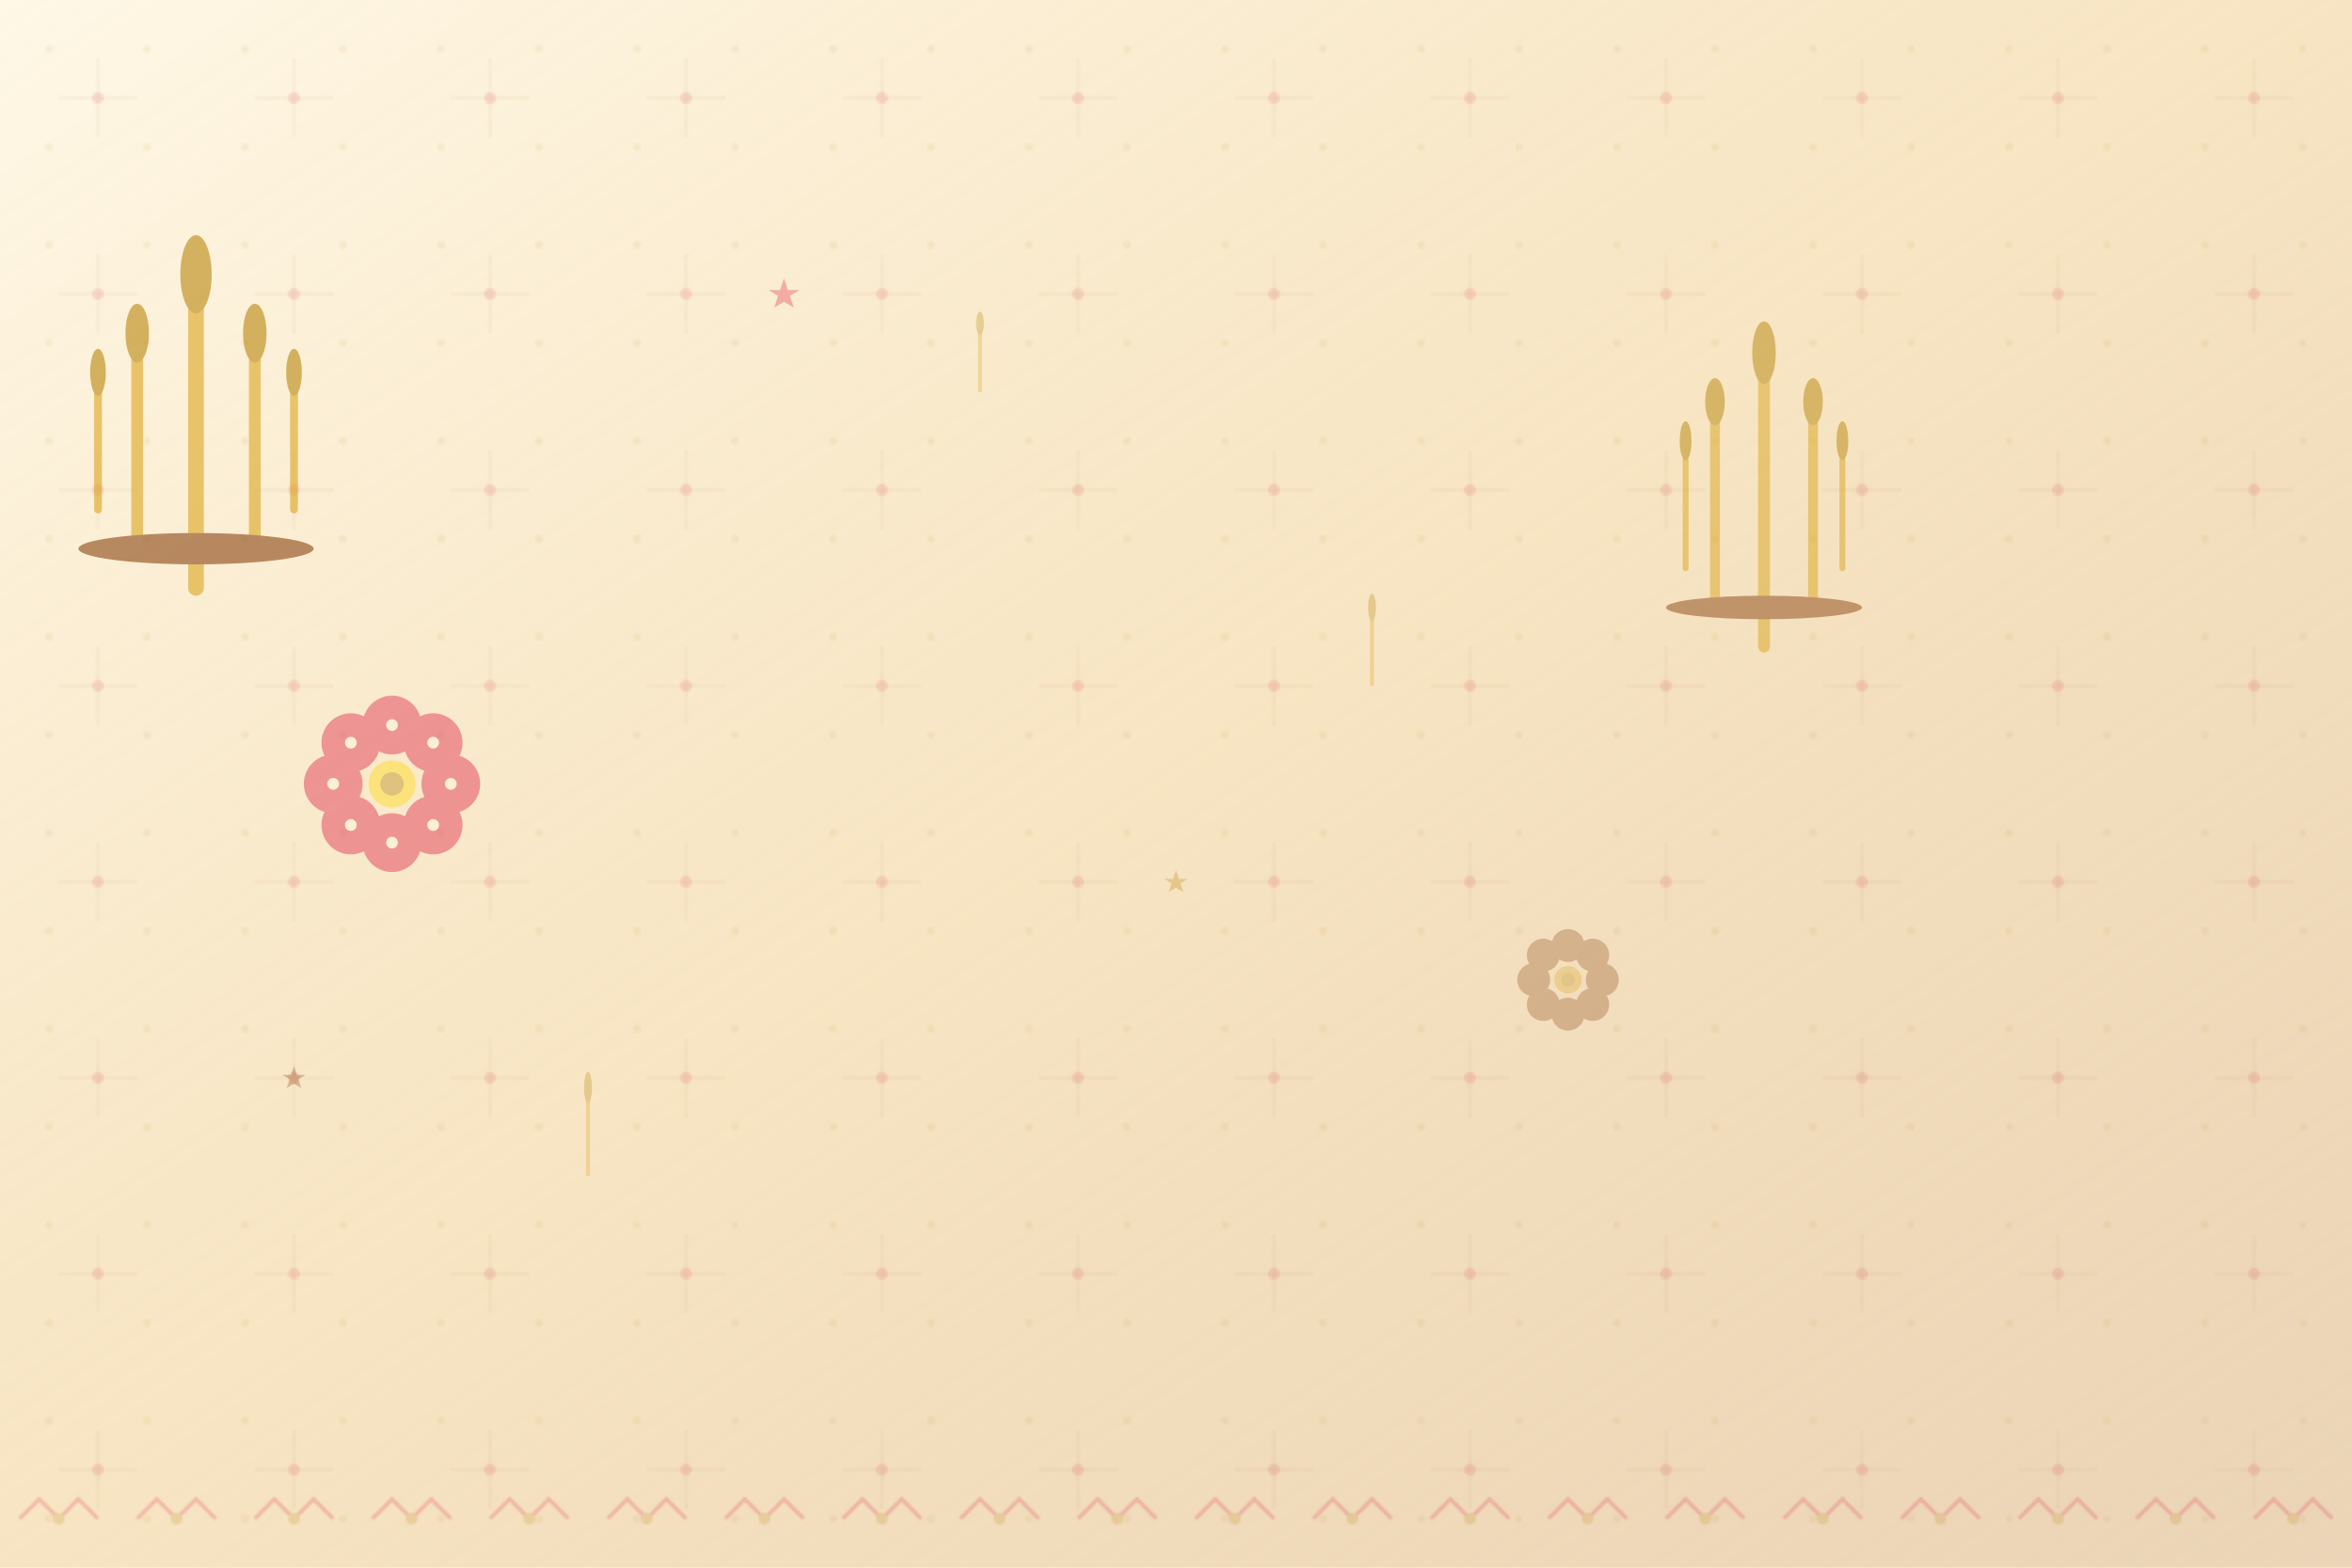 <svg width="1200" height="800" viewBox="0 0 1200 800" fill="none" xmlns="http://www.w3.org/2000/svg">
    <!-- Background gradient -->
    <defs>
        <linearGradient id="bgGradient" x1="0%" y1="0%" x2="100%" y2="100%">
            <stop offset="0%" style="stop-color:#FFF8E7;stop-opacity:1" />
            <stop offset="50%" style="stop-color:#F5DEB3;stop-opacity:0.8" />
            <stop offset="100%" style="stop-color:#DEB887;stop-opacity:0.6" />
        </linearGradient>
        
        <pattern id="folkPattern" x="0" y="0" width="100" height="100" patternUnits="userSpaceOnUse">
            <!-- Traditional Polish folk motifs -->
            <circle cx="50" cy="50" r="3" fill="#DC143C" opacity="0.3"/>
            <path d="M30 50L70 50M50 30L50 70" stroke="#8B4513" stroke-width="1" opacity="0.2"/>
            <circle cx="25" cy="25" r="2" fill="#B8860B" opacity="0.2"/>
            <circle cx="75" cy="75" r="2" fill="#B8860B" opacity="0.2"/>
            <circle cx="25" cy="75" r="2" fill="#B8860B" opacity="0.2"/>
            <circle cx="75" cy="25" r="2" fill="#B8860B" opacity="0.2"/>
        </pattern>
    </defs>
    
    <!-- Base background -->
    <rect width="1200" height="800" fill="url(#bgGradient)"/>
    
    <!-- Folk pattern overlay -->
    <rect width="1200" height="800" fill="url(#folkPattern)" opacity="0.4"/>
    
    <!-- Large decorative wheat sheaves -->
    <g transform="translate(100, 100)" opacity="0.6">
        <!-- Left wheat sheaf -->
        <g>
            <!-- Stalks -->
            <path d="M0 200L0 50" stroke="#DAA520" stroke-width="8" stroke-linecap="round"/>
            <path d="M-30 180L-30 80" stroke="#DAA520" stroke-width="6" stroke-linecap="round"/>
            <path d="M30 180L30 80" stroke="#DAA520" stroke-width="6" stroke-linecap="round"/>
            <path d="M-50 160L-50 100" stroke="#DAA520" stroke-width="4" stroke-linecap="round"/>
            <path d="M50 160L50 100" stroke="#DAA520" stroke-width="4" stroke-linecap="round"/>
            
            <!-- Wheat heads -->
            <ellipse cx="0" cy="40" rx="8" ry="20" fill="#B8860B"/>
            <ellipse cx="-30" cy="70" rx="6" ry="15" fill="#B8860B"/>
            <ellipse cx="30" cy="70" rx="6" ry="15" fill="#B8860B"/>
            <ellipse cx="-50" cy="90" rx="4" ry="12" fill="#B8860B"/>
            <ellipse cx="50" cy="90" rx="4" ry="12" fill="#B8860B"/>
            
            <!-- Binding -->
            <ellipse cx="0" cy="180" rx="60" ry="8" fill="#8B4513"/>
        </g>
    </g>
    
    <!-- Right wheat sheaf -->
    <g transform="translate(900, 150)" opacity="0.5">
        <g>
            <!-- Stalks -->
            <path d="M0 180L0 40" stroke="#DAA520" stroke-width="6" stroke-linecap="round"/>
            <path d="M-25 160L-25 65" stroke="#DAA520" stroke-width="5" stroke-linecap="round"/>
            <path d="M25 160L25 65" stroke="#DAA520" stroke-width="5" stroke-linecap="round"/>
            <path d="M-40 140L-40 85" stroke="#DAA520" stroke-width="3" stroke-linecap="round"/>
            <path d="M40 140L40 85" stroke="#DAA520" stroke-width="3" stroke-linecap="round"/>
            
            <!-- Wheat heads -->
            <ellipse cx="0" cy="30" rx="6" ry="16" fill="#B8860B"/>
            <ellipse cx="-25" cy="55" rx="5" ry="12" fill="#B8860B"/>
            <ellipse cx="25" cy="55" rx="5" ry="12" fill="#B8860B"/>
            <ellipse cx="-40" cy="75" rx="3" ry="10" fill="#B8860B"/>
            <ellipse cx="40" cy="75" rx="3" ry="10" fill="#B8860B"/>
            
            <!-- Binding -->
            <ellipse cx="0" cy="160" rx="50" ry="6" fill="#8B4513"/>
        </g>
    </g>
    
    <!-- Traditional Polish folk flowers -->
    <g transform="translate(200, 400)" opacity="0.4">
        <!-- Large folk flower -->
        <g>
            <!-- Petals -->
            <circle cx="0" cy="-30" r="15" fill="#DC143C"/>
            <circle cx="21" cy="-21" r="15" fill="#DC143C"/>
            <circle cx="30" cy="0" r="15" fill="#DC143C"/>
            <circle cx="21" cy="21" r="15" fill="#DC143C"/>
            <circle cx="0" cy="30" r="15" fill="#DC143C"/>
            <circle cx="-21" cy="21" r="15" fill="#DC143C"/>
            <circle cx="-30" cy="0" r="15" fill="#DC143C"/>
            <circle cx="-21" cy="-21" r="15" fill="#DC143C"/>
            
            <!-- Center -->
            <circle cx="0" cy="0" r="12" fill="#FFD700"/>
            <circle cx="0" cy="0" r="6" fill="#B8860B"/>
            
            <!-- Decorative dots -->
            <circle cx="0" cy="-30" r="3" fill="#FFF8E7"/>
            <circle cx="21" cy="-21" r="3" fill="#FFF8E7"/>
            <circle cx="30" cy="0" r="3" fill="#FFF8E7"/>
            <circle cx="21" cy="21" r="3" fill="#FFF8E7"/>
            <circle cx="0" cy="30" r="3" fill="#FFF8E7"/>
            <circle cx="-21" cy="21" r="3" fill="#FFF8E7"/>
            <circle cx="-30" cy="0" r="3" fill="#FFF8E7"/>
            <circle cx="-21" cy="-21" r="3" fill="#FFF8E7"/>
        </g>
    </g>
    
    <!-- Medium folk flower -->
    <g transform="translate(800, 500)" opacity="0.3">
        <g transform="scale(0.7)">
            <!-- Petals -->
            <circle cx="0" cy="-25" r="12" fill="#8B4513"/>
            <circle cx="18" cy="-18" r="12" fill="#8B4513"/>
            <circle cx="25" cy="0" r="12" fill="#8B4513"/>
            <circle cx="18" cy="18" r="12" fill="#8B4513"/>
            <circle cx="0" cy="25" r="12" fill="#8B4513"/>
            <circle cx="-18" cy="18" r="12" fill="#8B4513"/>
            <circle cx="-25" cy="0" r="12" fill="#8B4513"/>
            <circle cx="-18" cy="-18" r="12" fill="#8B4513"/>
            
            <!-- Center -->
            <circle cx="0" cy="0" r="10" fill="#DAA520"/>
            <circle cx="0" cy="0" r="5" fill="#B8860B"/>
        </g>
    </g>
    
    <!-- Small decorative elements scattered -->
    <g opacity="0.3">
        <!-- Small wheat stalks -->
        <g transform="translate(300, 600)">
            <path d="M0 0L0 -40" stroke="#DAA520" stroke-width="2"/>
            <ellipse cx="0" cy="-45" rx="2" ry="8" fill="#B8860B"/>
        </g>
        
        <g transform="translate(500, 200)">
            <path d="M0 0L0 -30" stroke="#DAA520" stroke-width="2"/>
            <ellipse cx="0" cy="-35" rx="2" ry="6" fill="#B8860B"/>
        </g>
        
        <g transform="translate(700, 350)">
            <path d="M0 0L0 -35" stroke="#DAA520" stroke-width="2"/>
            <ellipse cx="0" cy="-40" rx="2" ry="7" fill="#B8860B"/>
        </g>
        
        <!-- Small folk stars -->
        <g transform="translate(400, 150)">
            <path d="M0,-8 L2,-2 L8,-2 L3,1 L5,7 L0,4 L-5,7 L-3,1 L-8,-2 L-2,-2 Z" fill="#DC143C"/>
        </g>
        
        <g transform="translate(600, 450)">
            <path d="M0,-6 L1.5,-1.5 L6,-1.5 L2.25,0.75 L3.75,5.25 L0,3 L-3.75,5.25 L-2.25,0.75 L-6,-1.5 L-1.5,-1.5 Z" fill="#B8860B"/>
        </g>
        
        <g transform="translate(150, 550)">
            <path d="M0,-6 L1.5,-1.5 L6,-1.5 L2.25,0.75 L3.75,5.25 L0,3 L-3.75,5.25 L-2.25,0.75 L-6,-1.5 L-1.5,-1.5 Z" fill="#8B4513"/>
        </g>
    </g>
    
    <!-- Traditional Polish border pattern at bottom -->
    <g transform="translate(0, 750)" opacity="0.2">
        <pattern id="borderPattern" x="0" y="0" width="60" height="50" patternUnits="userSpaceOnUse">
            <path d="M10 25L20 15L30 25L40 15L50 25" stroke="#DC143C" stroke-width="2" fill="none"/>
            <circle cx="30" cy="25" r="3" fill="#B8860B"/>
        </pattern>
        <rect width="1200" height="50" fill="url(#borderPattern)"/>
    </g>
</svg>
